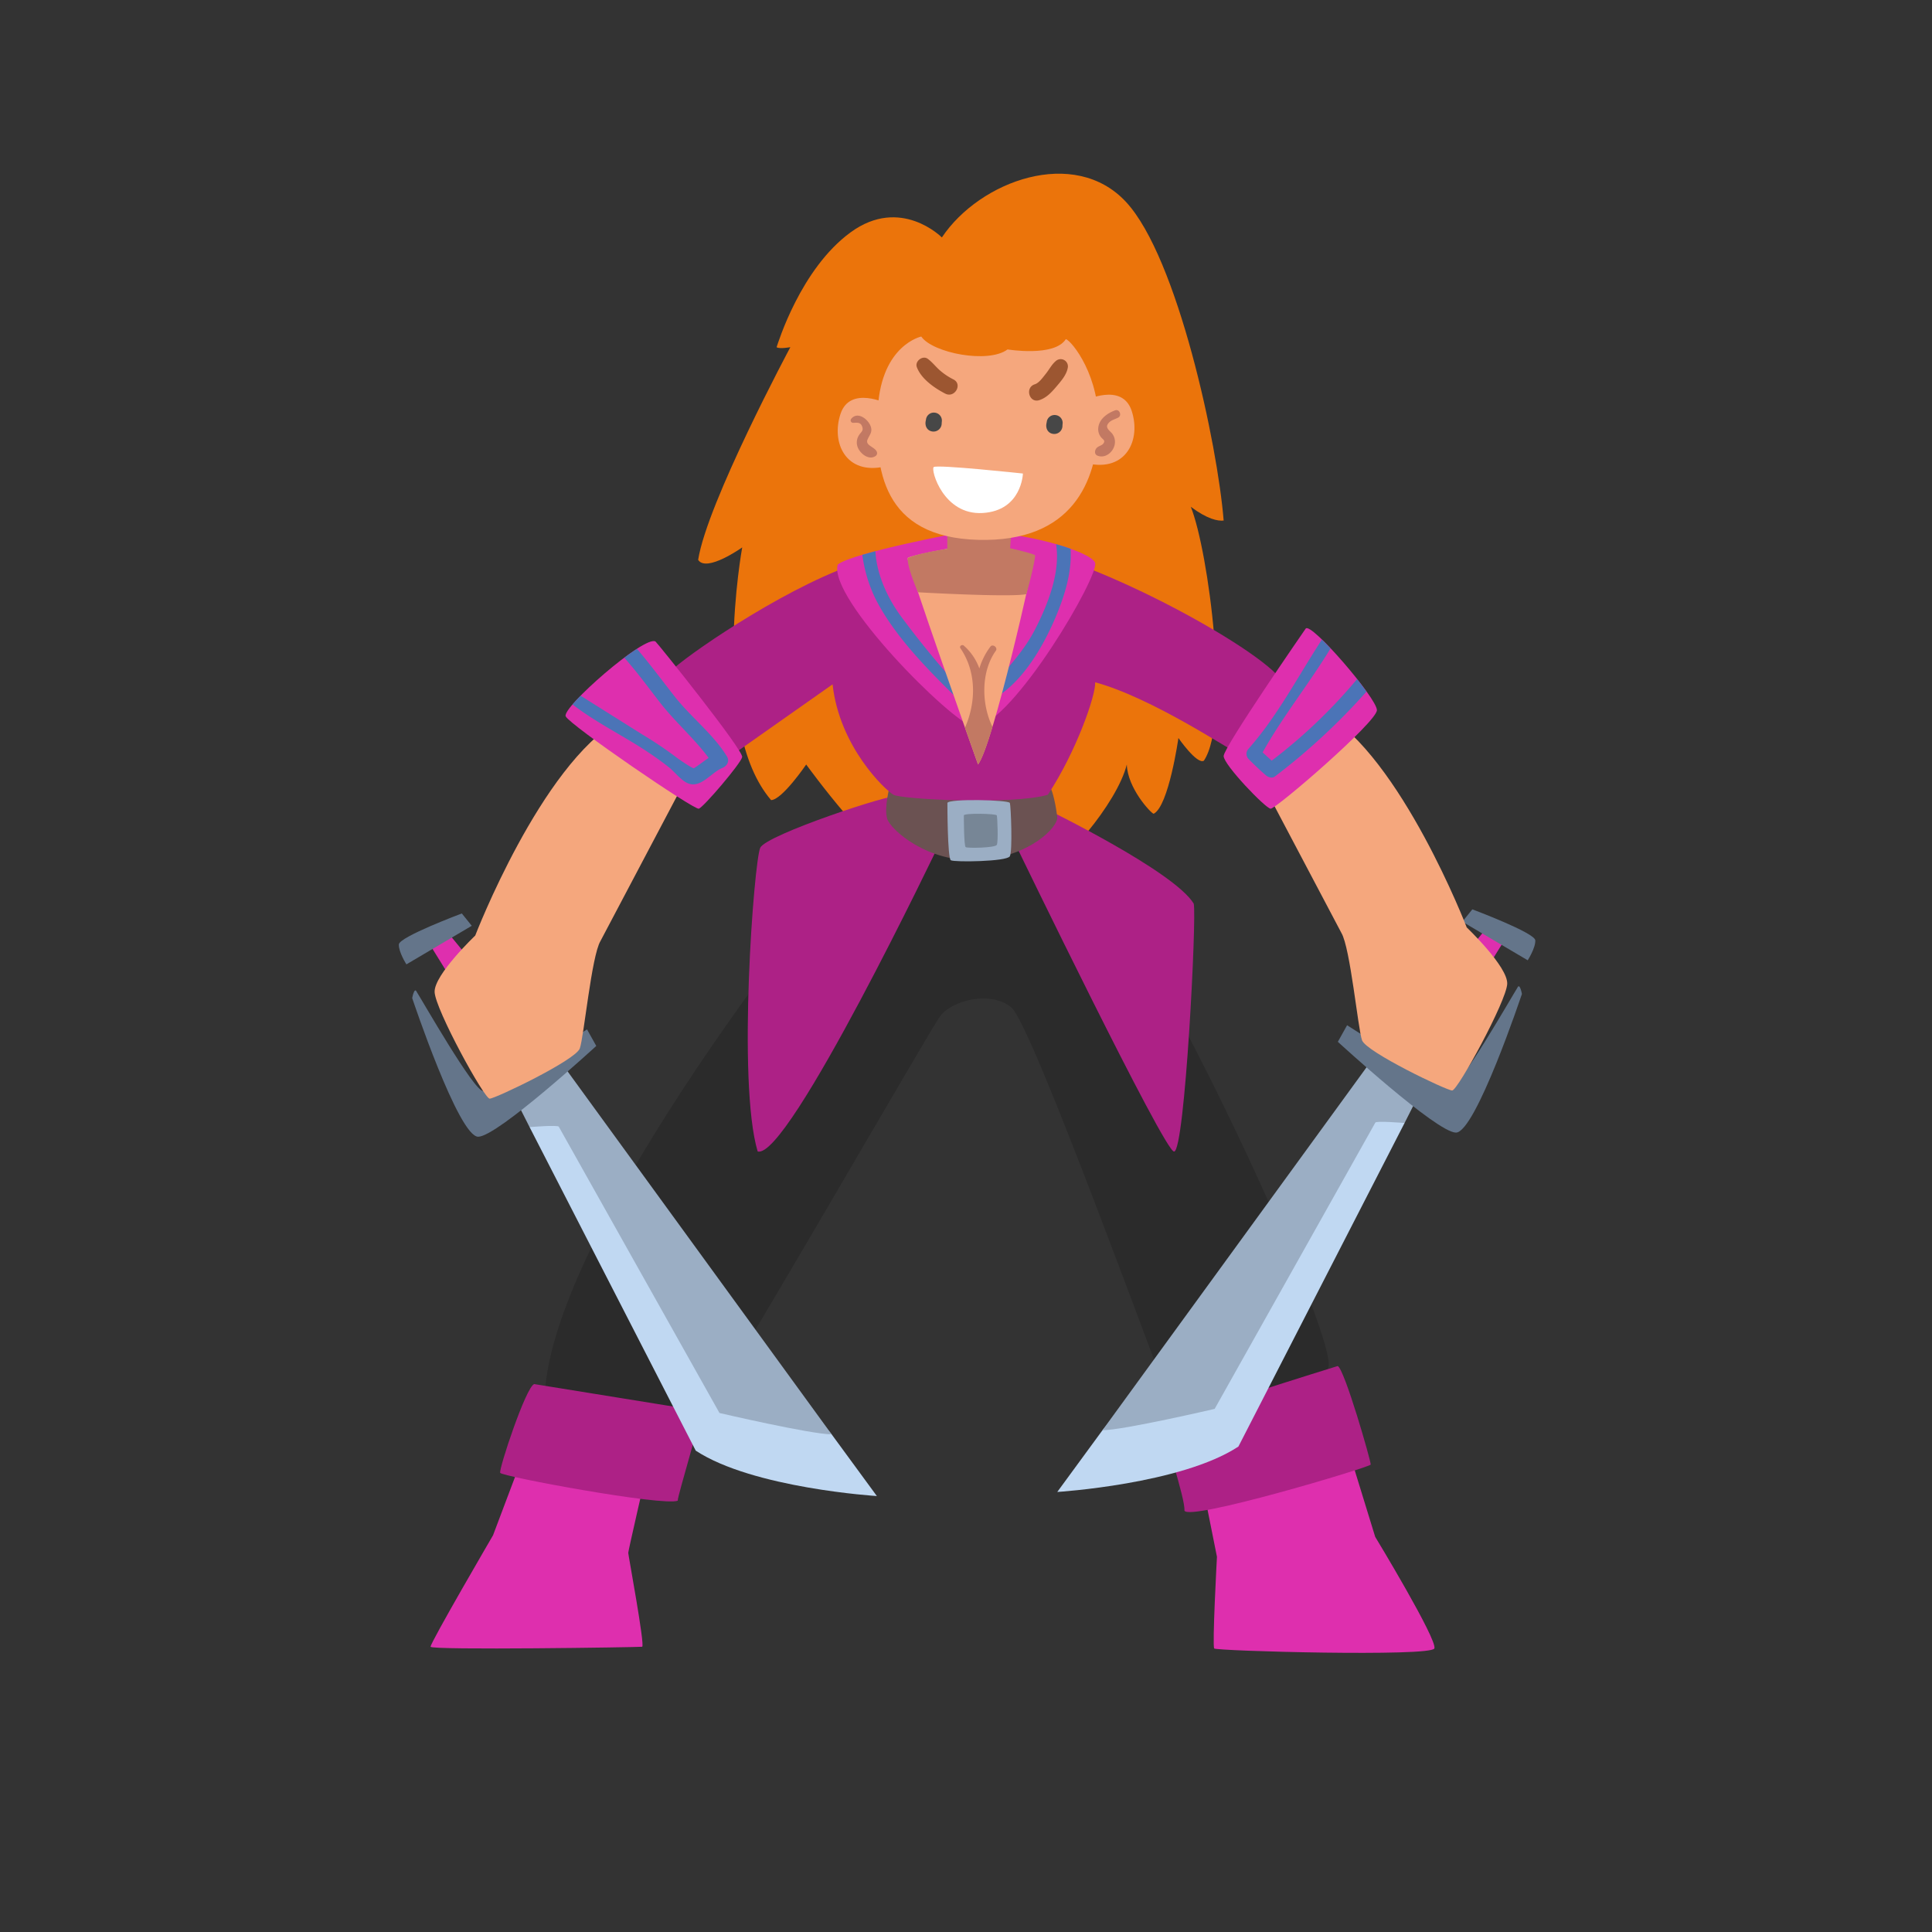<svg xmlns="http://www.w3.org/2000/svg" width="901" height="901" fill="none" xmlns:v="https://vecta.io/nano"><rect width="100%" height="100%" fill="#333333" stroke="none"/><path d="M439.246 110.731s-19.201-19.412-42.53-2.403-33.871 51.665-34.548 53.58c1.281.964 6.414 0 6.414 0s-38.825 72.569-42.995 99.18c3.853 6.075 20.545-5.801 20.545-5.801s-15.411 84.223 13.474 117.84c5.134-.074 16.364-16.597 16.364-16.597s33.692 46.573 44.922 45.155c13.305-.169 26.832-11.305 26.832-11.305s28.357 16.364 37.661 15.719 35.618-31.448 40.106-49.569c.328 11.061 11.241 22.694 12.521 22.98 7.061-3.567 11.548-35.343 11.548-35.343s8.669 12.522 11.876 10.585c12.512-18.608 2.245-97.549-6.096-118.401 7.695 5.769 12.701 6.732 15.316 6.414-2.805-35.3-21.413-122.582-45.515-148.567s-68.187-9.939-85.895 16.533z" fill="#eb740b"/><path d="M560.473 690.723l7.06 35.3s-2.244 41.556-1.281 42.752 101.074 3.937 102.672 0-27.594-52.067-27.594-52.067l-12.829-41.704-68.028 15.719zm-317.11-10.352l-13.432 35.618s-29.362 50.299-29.129 51.982 97.232.243 98.671 0-6.488-42.837-6.488-43.8 8.658-38.508 8.658-38.508l-58.28-5.292z" fill="#de2fae"/><path d="M404.358 392.783c-1.439 0-142.894 170.415-150.166 255.093 2.403 5.292 68.388 14.977 73.765 11.071s104.79-177.125 110.336-184.831 23.72-12.267 33.406-4.233 69.774 174.458 76.781 191.139 66.684-6.912 71.035-23.286-89.526-219.486-126.456-250.372c-30.94-23.456-88.701 5.419-88.701 5.419z" fill="#2b2b2b"/><path d="M249.132 645.473l77.502 12.522c1.291.963-10.585 39.227-10.585 41.873-6.975 2.646-82.064-11.315-82.783-12.998s12.024-40.19 15.866-41.397zm374.711-8.414s-80.624 24.789-81.1 27.912 10.109 33.934 9.622 39.47c1.45 5.293 86.646-20.217 86.879-21.423s-12.267-44.763-15.401-45.959z" fill="#ad2186"/><path d="M246.973 525.632l77.491 150.886c26.716 17.571 84.466 21.17 84.466 21.17l-21.095-28.791-128.806-155.31-12.056 12.045z" fill="#c0d8f2"/><path d="M262.056 496.006l125.779 172.902c-9.622 0-52.299-9.95-52.299-9.95l-74.93-133.484c-.159-.963-13.633.159-13.633.159l-6.743-13.316 21.826-16.311z" fill="#9baec4"/><path d="M198.845 437.906l41.873 67.542s19.053-8.468 18.29-9.41l-50.542-61.582-9.621 3.45z" fill="#de2fae"/><path d="M273.763 480.065s-44.276 28.399-48.447 28.717-28.578-42.519-30.971-46.203c-1.122-2.572-2.116 2.89-2.116 2.89s21.656 64.81 30.801 64.652 55.041-42.34 55.041-42.34l-4.308-7.716zm-58.396-54.067s-29.203 10.913-29.362 14.438 3.525 9.304 3.525 9.304l30.484-17.994-4.647-5.748z" fill="#64758a"/><path d="M473.678 393.99s69.785 144.101 73.881 143.042c5.049-.328 10.585-109.827 9.146-115.606-9.146-15.168-69.077-44.277-69.077-44.277l-13.95 16.841zm-35.386-.963s-70.748 148.25-84.953 143.953c-9.621-32.242-1.683-135.485 1.207-141.624s62.175-25.679 64.186-24.091 19.56 21.762 19.56 21.762z" fill="#ad2186"/><path d="M414.954 366.67s-2.773 10.109-1.207 15.168 18.714 20.577 42.445 19.254 37.332-15.401 36.856-19.974-2.043-12.638-3.609-14.448-74.485 0-74.485 0z" fill="#6b5252"/><path d="M460.68 252.726c-23.97-.154-47.74 4.373-69.976 13.326-35.628 14.586-77.988 45.155-78.232 47.557s27.923 39.228 27.923 39.228l47.885-33.692c3.176 29.119 24.546 49.336 28.399 51.495s55.591 4.816 71.977 0c13.241-19.973 22.492-46.679 22.079-52.458 26.536 7.219 62.874 31.754 64.324 31.754s21.413-32.008 21.413-34.167c-13.781-16.354-96.628-61.604-135.792-63.043z" fill="#ad2186"/><path d="M450.095 247.909s-52.776 9.791-59.423 15.401c-4.425 15.719 52.363 72.844 63.762 76.052 18.45-2.572 58.746-71.564 56.248-77.015s-34.602-15.083-60.587-14.438z" fill="#de2fae"/><path d="M492.042 288.407c4.319-10.129 7.96-21.476 7.219-32.484-2.043-.741-4.308-1.461-6.743-2.117 2.117 13.294-4.022 28.441-9.822 39.735s-14.142 19.148-21.604 28.663c-2.275.265-4.583.424-6.869.614-.648.053-1.258.327-1.728.776s-.772 1.046-.855 1.691a435.79 435.79 0 0 1-31.49-37.883c-6.255-8.532-11.304-19.444-11.908-30.336l-6.086 1.683a66.57 66.57 0 0 0 6.351 20.936c9.526 18.407 26.187 34.581 40.826 48.944.238.235.533.404.856.493s.663.092.988.011a1.96 1.96 0 0 0 .868-.472c.244-.229.425-.517.526-.836a2.36 2.36 0 0 0 1.705.476c2.561-.201 5.133-.476 7.705-.561a2.85 2.85 0 0 0 1.94-.81c.519-.508.825-1.195.855-1.921 12.553-7.652 21.804-23.836 27.266-36.602z" fill="#4b74b7"/><path d="M445.12 255.287s-20.863 3.694-21.826 4.975 32.294 94.818 32.813 96.268c7.113-9.314 26.366-94.987 26.049-96.744s-13.76-4.499-13.76-4.499H445.12z" fill="#f5a77d"/><path d="M441.786 247.381v9.272c-.244 1.926 6.541 18.163 14.342 17.994s14.819-17.211 14.819-17.211l.72-10.108-29.881.053z" fill="#c27963"/><path d="M429.634 156.944s-18.29 3.842-20.217 32.961 2.212 60.65 46.711 61.857 55.04-27.923 56.099-51.982-12.268-40.677-15.157-41.64c-5.293 8.468-27.193 4.816-27.193 4.816-8.954 6.742-34.95 1.683-40.243-6.012z" fill="#f5a77d"/><path d="M444.686 176.971c-2.287-1.138-4.421-2.56-6.351-4.234-1.979-1.736-3.578-3.885-5.705-5.42-2.382-1.714-6.065 1.154-5.06 3.885 2.022 5.494 8.204 9.749 13.2 12.342 4.413 2.328 8.266-4.298 3.916-6.573zm47.642-8.553c-1.885 1.588-3.081 4.023-4.637 5.928-1.27 1.566-3.09 4.234-5.091 4.869-4.71 1.45-2.688 8.88 2.032 7.409 3.335-1.058 5.684-3.588 7.886-6.181s4.784-5.483 5.409-8.754c.178-.709.121-1.457-.163-2.131a3.38 3.38 0 0 0-1.409-1.606c-.631-.369-1.365-.522-2.092-.438a3.37 3.37 0 0 0-1.935.904h0z" fill="#9c5631"/><path d="M436.018 192.456c-.887-.128-1.789.071-2.539.56s-1.296 1.234-1.537 2.097l-.264 1.376c-.381 2.244.73 4.414 3.175 4.742a3.82 3.82 0 0 0 2.995-.9c.407-.353.734-.788.961-1.277a3.82 3.82 0 0 0 .352-1.56c0-.455.085-.921.096-1.386-.008-.898-.341-1.762-.936-2.433s-1.414-1.104-2.303-1.219h0zm56.321 1.122c-.887-.128-1.791.07-2.543.559a3.7 3.7 0 0 0-1.543 2.098l-.254 1.376c-.391 2.244.731 4.424 3.176 4.742.533.07 1.075.027 1.591-.128s.992-.416 1.399-.768a3.81 3.81 0 0 0 .962-1.274c.227-.488.348-1.018.356-1.556 0-.466.084-.931.095-1.397a3.69 3.69 0 0 0-.931-2.437c-.596-.672-1.416-1.104-2.308-1.215h0z" fill="#474747"/><path d="M477.043 220.834s-40.159-4.329-41.619-3.006 4.551 22.503 22.842 21.413 18.777-18.407 18.777-18.407z" fill="#fff"/><path d="M413.874 188.349s-17.454-8.785-21.9 4.689 2.519 28.579 20.577 24.535c3.006-19.486 1.323-29.224 1.323-29.224zm91.982-1.471s17.443-8.786 21.899 4.699-2.529 28.579-20.576 24.536c-3.017-19.487-1.323-29.235-1.323-29.235z" fill="#f5a77d"/><path d="M408.973 210.884c-.751-2.477-5.631-3.028-4.393-5.907.89-2.117 2.297-3.323 1.588-5.8-.984-3.451-6.097-7.568-9.156-3.917a1.15 1.15 0 0 0 .181 1.724 1.14 1.14 0 0 0 .613.203c1.725 0 3.451-.445 4.234 1.641s-.413 2.572-1.302 3.905a6.2 6.2 0 0 0-1.068 2.54 6.19 6.19 0 0 0 .137 2.753c.952 3.355 5.483 7.049 8.732 4.477a1.65 1.65 0 0 0 .44-.75c.076-.285.074-.585-.006-.869h0zm111.119-19.529c-3.578 1.291-7.41 3.938-7.886 8.013a5.9 5.9 0 0 0 .165 2.409 5.89 5.89 0 0 0 1.116 2.142c.751.984 2.265 1.461.984 3.027-.752.911-2.339 1.059-3.175 2.117s-.953 2.805.444 3.398c3.842 1.641 7.992-2.001 8.214-6.012.057-.87-.068-1.743-.369-2.562s-.77-1.565-1.378-2.191c-1.439-1.429-2.963-2.688-.952-4.699 1.122-1.133 2.879-1.535 4.234-2.244 1.841-.974.582-4.107-1.397-3.398zm-67.362 63.127s-22.228 2.488-29.436 5.78c-.159 4.731 4.837 15.951 4.837 15.951s43.016 2.456 50.5.868c2.9-10.077 4.234-17.465 4.107-18.1s-12.702-3.768-15.084-3.853l-14.924-.646zm3.398 102.049c1.693-2.223 4.086-8.786 6.732-17.508-5.409-11.114-5.229-26.102 1.545-35.522 1.059-1.461-1.386-3.387-2.519-1.948-2.313 3.063-4.059 6.515-5.155 10.194a25.7 25.7 0 0 0-7.25-10.659c-.805-.699-2.265.222-1.577 1.228 7.557 11.103 7.324 25.202 2.117 37.046l6.107 17.169z" fill="#c27963"/><path d="M655.027 523.716l-77.492 150.897c-26.715 17.57-84.476 21.169-84.476 21.169l21.095-28.801 128.817-155.31 12.056 12.045z" fill="#c0d8f2"/><path d="M639.944 494.1l-125.79 172.892c9.632 0 52.31-9.95 52.31-9.95l74.919-133.484c.159-.964 13.644.158 13.644.158l6.732-13.315-21.815-16.301z" fill="#9baec4"/><path d="M703.155 435.958l-41.873 67.574s-19.053-8.468-18.291-9.4l50.553-61.624 9.611 3.45z" fill="#de2fae"/><path d="M628.225 478.128s44.276 28.399 48.457 28.727 28.579-42.519 30.961-46.213c1.122-2.562 2.116 2.889 2.116 2.889s-21.656 64.821-30.801 64.663-55.041-42.339-55.041-42.339l4.308-7.727zm58.407-54.046s29.193 10.913 29.362 14.448-3.535 9.304-3.535 9.304l-30.484-17.994 4.657-5.758z" fill="#64758a"/><path d="M587.062 362.119l38.507 72.95c4.17 7.06 7.695 44.604 9.622 50.066s39.47 23.424 42.042 23.424 25.351-41.714 25.668-49.748-18.883-26.303-18.883-26.303-30.6-79.524-67.118-100.407c-10.733 6.583-29.838 30.018-29.838 30.018zm-268.536 3.81l-38.507 72.951c-4.171 7.049-7.695 44.604-9.622 50.065s-39.47 23.424-42.032 23.424-25.403-41.714-25.678-49.748 18.936-26.314 18.936-26.314 30.6-79.523 67.118-100.407c10.68 6.552 29.785 30.029 29.785 30.029z" fill="#f5a77d"/><path d="M305.697 299.172c.731.455 41.143 50.807 40.424 53.908s-17.994 23.339-20.207 24.059-60.174-38.984-62.1-43.069 36.824-38 41.883-34.898zm303.222-6.023c-.508.709-38.264 55.358-38.264 59.444s19.497 24.345 21.9 24.556 49.579-40.433 49.579-45.969-30.812-41.334-33.215-38.031z" fill="#de2fae"/><path d="M441.828 374.461s0 25.763 1.598 26.727 26.198.645 27.521-1.863.508-23.403 0-24.864-28.717-2.075-29.119 0z" fill="#9baec4"/><path d="M449.491 380.251s0 14.247.847 14.819 13.76.349 14.522-1.059.275-12.945 0-13.76-15.157-1.154-15.369 0z" fill="#778696"/><path d="M632.873 316.721a245.27 245.27 0 0 1-39.809 38.02l-4.234-3.852c9.378-16.799 21.656-31.967 31.659-48.468a117.07 117.07 0 0 0-4.033-4.107c-11.146 17.094-20.714 35.671-34.199 50.881-.614.637-.956 1.487-.956 2.371s.342 1.734.956 2.371a132.14 132.14 0 0 0 8.129 7.663c1.058.9 2.9 1.482 4.138.54a298.81 298.81 0 0 0 42.72-39.576c-1.259-1.821-2.762-3.8-4.371-5.843zm-293.834 36.094c-6.414-10.479-16.639-18.164-24.239-27.796-5.949-7.536-11.548-15.189-17.751-22.418-1.82 1.174-3.81 2.582-5.895 4.149 5.885 6.583 11.103 13.76 16.533 20.746 6.986 9.039 16.025 16.798 22.8 25.964-1.673 1.059-5.049 3.705-6.87 4.795-.561.275-6.351-3.662-8.023-4.932-5.194-3.909-10.593-7.537-16.174-10.871l-28.642-17.994c-1.44 1.471-2.71 2.837-3.757 4.075 10.404 8.066 22.714 14.12 33.553 21.17 3.832 2.498 7.558 5.112 11.146 7.938 2.752 2.117 5.631 6.034 8.754 7.505 6.17 2.911 11.061-4.806 16.353-6.997 2.127-.793 3.578-3.101 2.212-5.334z" fill="#4b74b7"/></svg>
